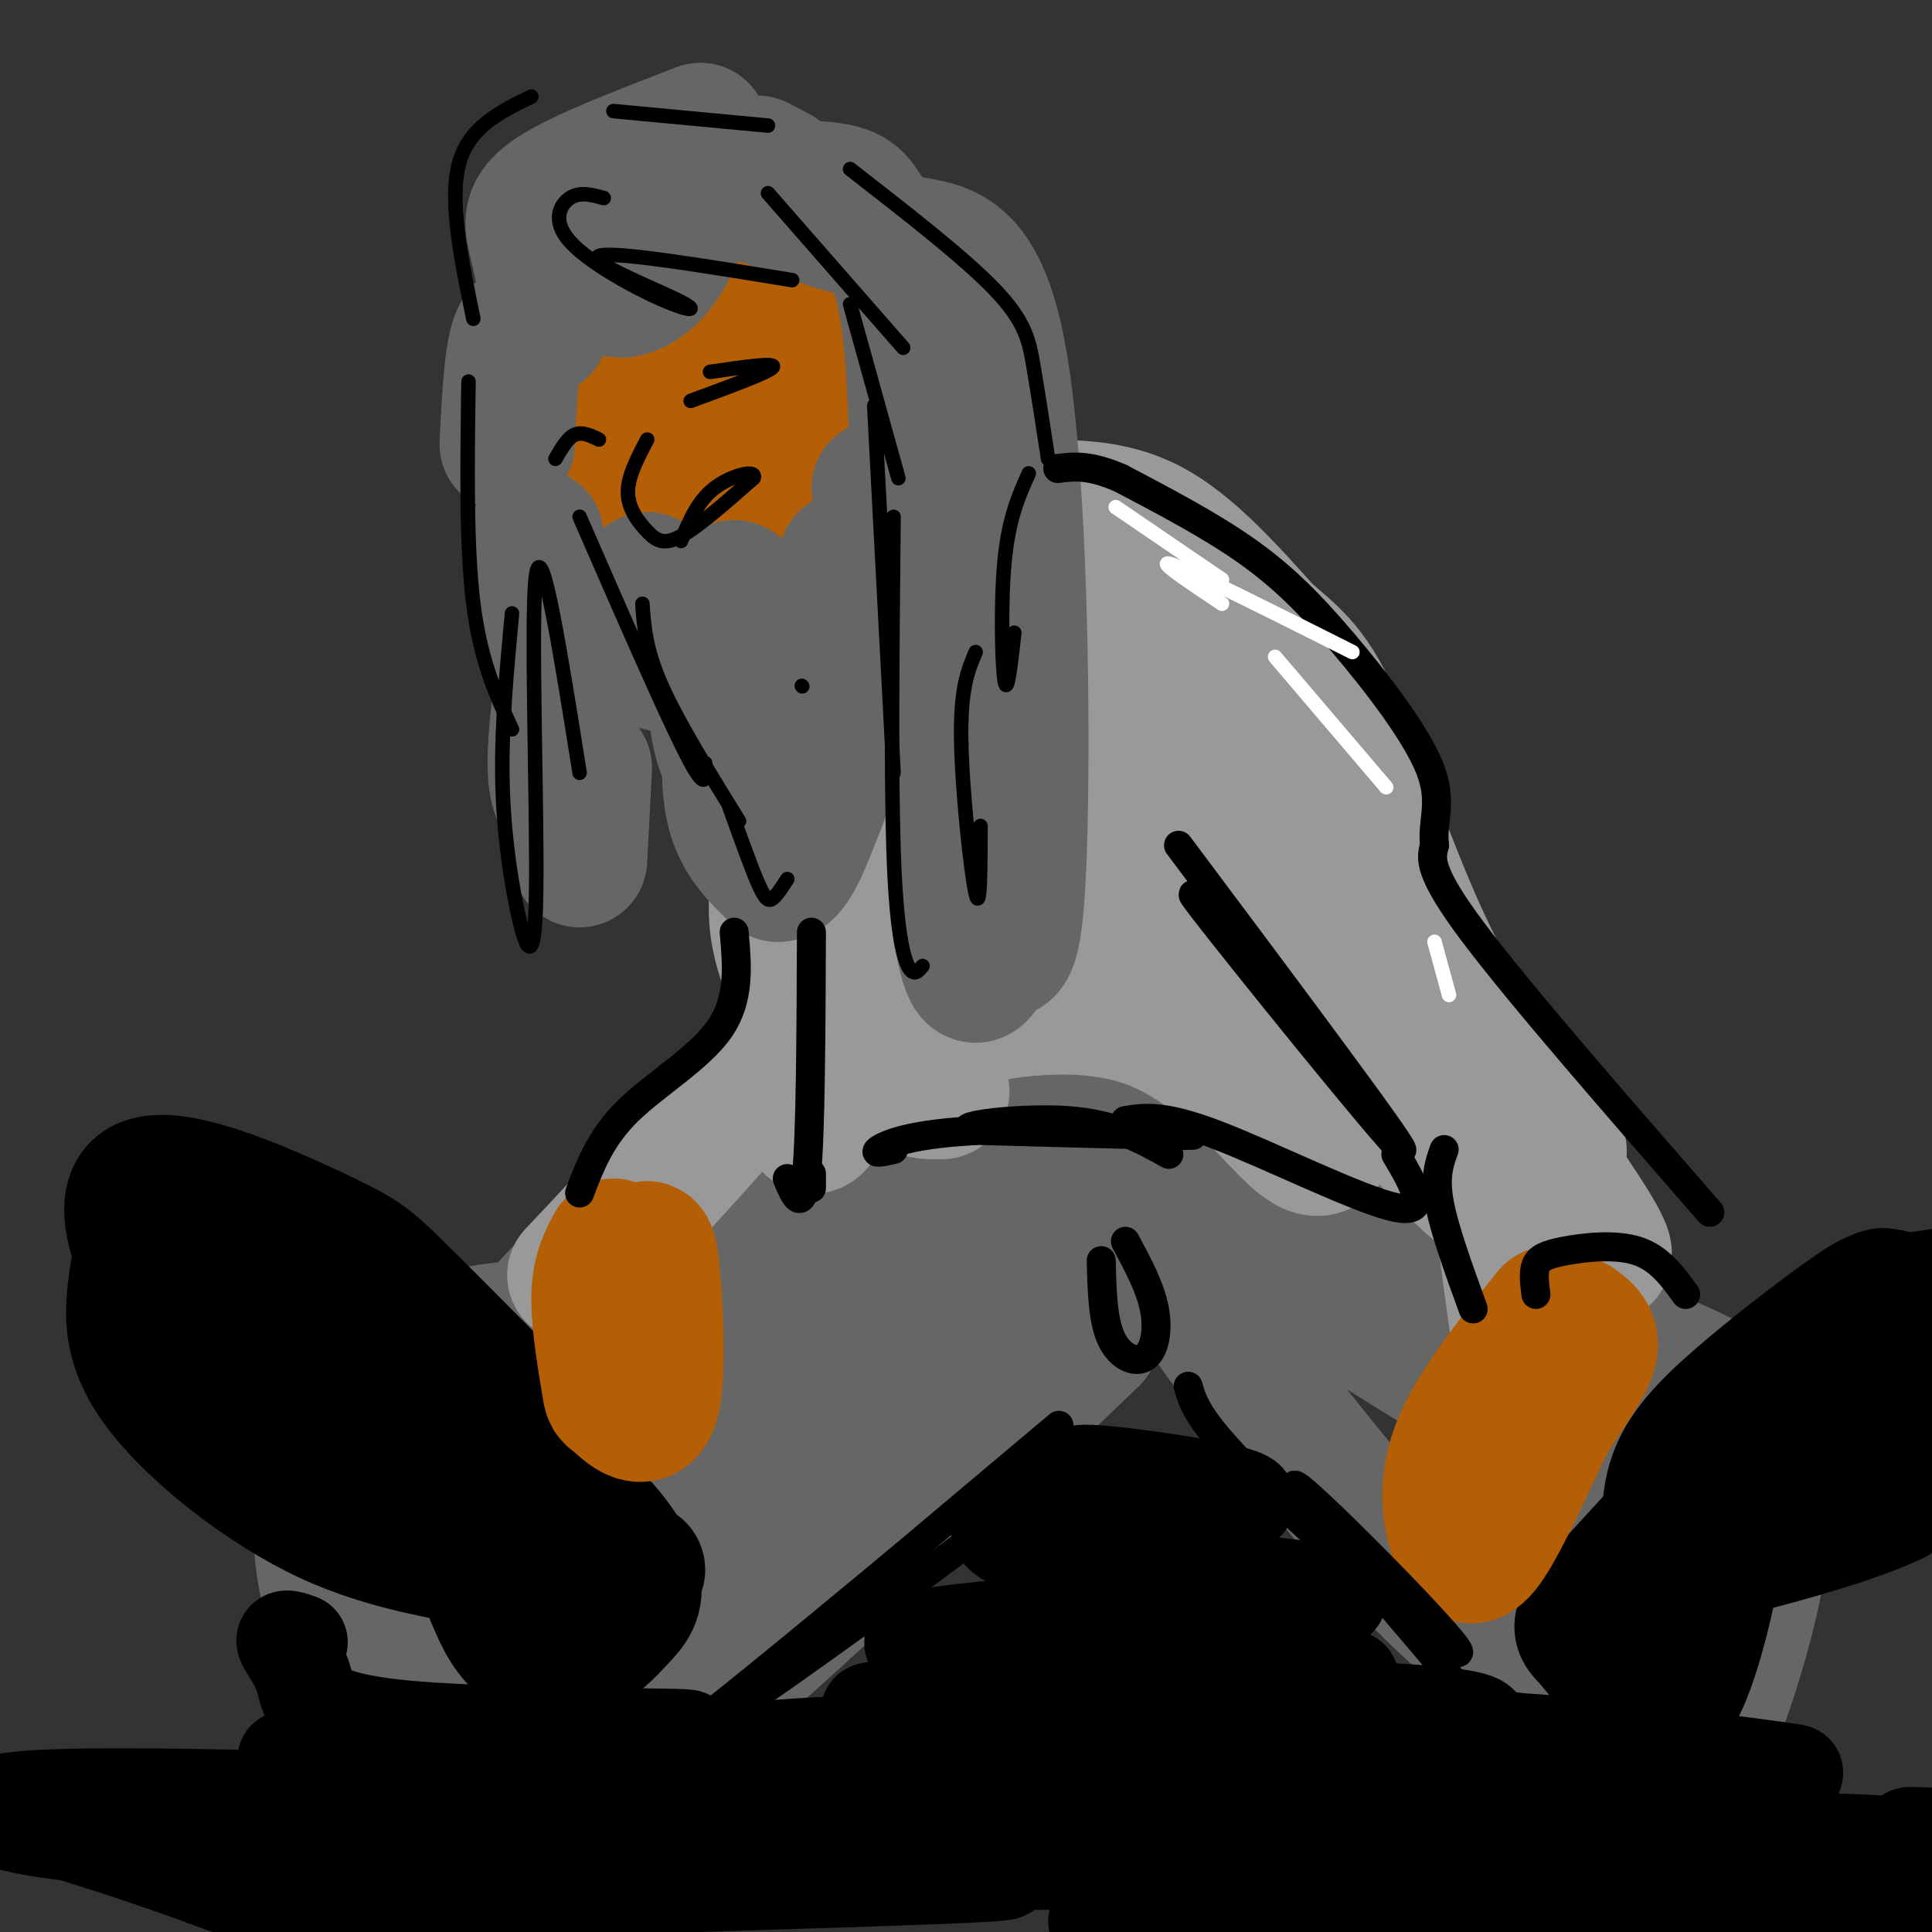 <svg viewBox='0 0 400 400' version='1.1' xmlns='http://www.w3.org/2000/svg' xmlns:xlink='http://www.w3.org/1999/xlink'><rect x="0" y="0" width="400" height="400" fill="#333333" stroke="none"/><g fill='none' stroke='rgb(102,102,102)' stroke-width='28' stroke-linecap='round' stroke-linejoin='round'><path d='M134,292c-2.511,-4.350 -5.022,-8.700 -1,-5c4.022,3.700 14.578,15.450 21,24c6.422,8.550 8.711,13.900 5,19c-3.711,5.100 -13.422,9.950 -25,12c-11.578,2.050 -25.022,1.300 -31,2c-5.978,0.700 -4.489,2.850 -3,5'/><path d='M100,349c0.932,3.176 4.761,8.616 8,12c3.239,3.384 5.889,4.711 10,5c4.111,0.289 9.684,-0.461 13,-2c3.316,-1.539 4.376,-3.868 5,-8c0.624,-4.132 0.812,-10.066 1,-16'/><path d='M125,275c-5.016,-0.238 -10.031,-0.476 -17,0c-6.969,0.476 -15.891,1.667 -23,6c-7.109,4.333 -12.405,11.807 -15,15c-2.595,3.193 -2.487,2.106 -3,8c-0.513,5.894 -1.646,18.770 2,28c3.646,9.230 12.070,14.814 17,18c4.930,3.186 6.366,3.973 7,1c0.634,-2.973 0.467,-9.707 1,-11c0.533,-1.293 1.767,2.853 3,7'/><path d='M97,347c1.667,2.333 4.333,4.667 7,7'/><path d='M153,282c-1.207,-1.093 -2.415,-2.185 -4,-3c-1.585,-0.815 -3.549,-1.352 1,-5c4.549,-3.648 15.609,-10.405 28,-16c12.391,-5.595 26.112,-10.027 30,-11c3.888,-0.973 -2.056,1.514 -8,4'/><path d='M125,359c1.583,3.333 3.167,6.667 20,-7c16.833,-13.667 48.917,-44.333 81,-75'/><path d='M122,272c-4.545,0.786 -9.089,1.572 -9,0c0.089,-1.572 4.812,-5.503 8,-9c3.188,-3.497 4.842,-6.559 25,-9c20.158,-2.441 58.818,-4.259 77,-6c18.182,-1.741 15.884,-3.405 13,-5c-2.884,-1.595 -6.353,-3.122 -15,2c-8.647,5.122 -22.470,16.892 -32,26c-9.530,9.108 -14.765,15.554 -20,22'/><path d='M169,293c-3.933,5.530 -3.767,8.354 1,9c4.767,0.646 14.134,-0.885 28,-9c13.866,-8.115 32.232,-22.814 39,-29c6.768,-6.186 1.937,-3.858 -2,-3c-3.937,0.858 -6.982,0.245 -12,3c-5.018,2.755 -12.009,8.877 -19,15'/><path d='M341,290c-4.668,-0.299 -9.335,-0.597 -13,2c-3.665,2.597 -6.327,8.090 -8,18c-1.673,9.910 -2.357,24.238 -1,36c1.357,11.762 4.755,20.957 10,24c5.245,3.043 12.338,-0.065 17,-3c4.662,-2.935 6.892,-5.698 10,-14c3.108,-8.302 7.092,-22.142 8,-30c0.908,-7.858 -1.262,-9.735 -3,-12c-1.738,-2.265 -3.045,-4.917 -6,-6c-2.955,-1.083 -7.559,-0.595 -10,3c-2.441,3.595 -2.721,10.298 -3,17'/><path d='M342,325c-0.333,4.333 0.333,6.667 1,9'/><path d='M368,304c-0.250,-6.000 -0.500,-12.000 -21,-21c-20.500,-9.000 -61.250,-21.000 -102,-33'/><path d='M254,274c-3.775,-3.337 -7.550,-6.673 -3,0c4.550,6.673 17.426,23.356 28,36c10.574,12.644 18.847,21.250 26,27c7.153,5.750 13.187,8.643 14,8c0.813,-0.643 -3.593,-4.821 -8,-9'/><path d='M255,256c32.711,20.778 65.422,41.556 67,40c1.578,-1.556 -27.978,-25.444 -46,-38c-18.022,-12.556 -24.511,-13.778 -31,-15'/><path d='M201,236c-7.831,0.093 -15.662,0.186 -21,2c-5.338,1.814 -8.184,5.348 -4,4c4.184,-1.348 15.400,-7.576 26,-11c10.600,-3.424 20.586,-4.042 27,-5c6.414,-0.958 9.255,-2.257 17,4c7.745,6.257 20.393,20.069 27,26c6.607,5.931 7.173,3.980 2,-2c-5.173,-5.980 -16.087,-15.990 -27,-26'/><path d='M248,228c-10.345,-4.774 -22.708,-3.708 -23,-3c-0.292,0.708 11.488,1.060 22,5c10.512,3.940 19.756,11.470 29,19'/></g>
<g fill='none' stroke='rgb(0,0,0)' stroke-width='28' stroke-linecap='round' stroke-linejoin='round'><path d='M104,289c-8.907,-8.973 -17.815,-17.946 -23,-23c-5.185,-5.054 -6.648,-6.190 -17,-11c-10.352,-4.810 -29.595,-13.295 -35,-9c-5.405,4.295 3.027,21.370 11,31c7.973,9.630 15.486,11.815 23,14'/><path d='M63,291c5.209,3.570 6.733,5.495 9,6c2.267,0.505 5.278,-0.411 9,1c3.722,1.411 8.156,5.149 1,-3c-7.156,-8.149 -25.902,-28.185 -36,-37c-10.098,-8.815 -11.549,-6.407 -13,-4'/><path d='M33,254c-3.085,1.441 -4.299,7.044 -5,13c-0.701,5.956 -0.889,12.267 6,21c6.889,8.733 20.855,19.890 34,26c13.145,6.110 25.470,7.174 31,9c5.530,1.826 4.265,4.413 3,7'/><path d='M102,330c1.282,3.133 2.987,7.467 6,10c3.013,2.533 7.333,3.265 11,2c3.667,-1.265 6.681,-4.526 9,-7c2.319,-2.474 3.942,-4.160 3,-8c-0.942,-3.840 -4.448,-9.833 -13,-17c-8.552,-7.167 -22.149,-15.506 -28,-18c-5.851,-2.494 -3.958,0.859 -1,5c2.958,4.141 6.979,9.071 11,14'/><path d='M100,311c5.089,4.489 12.311,8.711 18,11c5.689,2.289 9.844,2.644 14,3'/><path d='M346,323c-0.419,-5.880 -0.837,-11.760 1,-17c1.837,-5.240 5.930,-9.841 13,-16c7.070,-6.159 17.115,-13.877 23,-18c5.885,-4.123 7.608,-4.652 11,-2c3.392,2.652 8.452,8.483 10,14c1.548,5.517 -0.415,10.719 -3,15c-2.585,4.281 -5.793,7.640 -9,11'/><path d='M392,310c-8.075,3.909 -23.762,8.182 -31,10c-7.238,1.818 -6.026,1.182 -7,7c-0.974,5.818 -4.136,18.091 -7,23c-2.864,4.909 -5.432,2.455 -8,0'/><path d='M339,350c-3.305,-2.388 -7.568,-8.358 -10,-11c-2.432,-2.642 -3.033,-1.956 8,-14c11.033,-12.044 33.701,-36.820 44,-48c10.299,-11.180 8.228,-8.766 10,-8c1.772,0.766 7.386,-0.117 13,-1'/><path d='M404,268c2.120,0.585 0.919,2.549 4,5c3.081,2.451 10.445,5.391 0,13c-10.445,7.609 -38.699,19.888 -46,22c-7.301,2.112 6.349,-5.944 20,-14'/></g>
<g fill='none' stroke='rgb(153,153,153)' stroke-width='28' stroke-linecap='round' stroke-linejoin='round'><path d='M193,214c-2.653,3.074 -5.306,6.149 -7,6c-1.694,-0.149 -2.429,-3.521 7,-7c9.429,-3.479 29.022,-7.067 44,-2c14.978,5.067 25.340,18.787 31,24c5.660,5.213 6.617,1.918 8,-1c1.383,-2.918 3.191,-5.459 5,-8'/><path d='M281,226c0.440,-2.336 -0.959,-4.174 -2,-6c-1.041,-1.826 -1.722,-3.638 -14,-7c-12.278,-3.362 -36.152,-8.274 -50,-10c-13.848,-1.726 -17.671,-0.267 -21,3c-3.329,3.267 -6.166,8.341 -7,12c-0.834,3.659 0.333,5.903 2,7c1.667,1.097 3.833,1.049 6,1'/><path d='M277,227c-0.646,-16.142 -1.292,-32.283 -2,-40c-0.708,-7.717 -1.478,-7.009 -4,-10c-2.522,-2.991 -6.795,-9.680 -12,-15c-5.205,-5.320 -11.343,-9.271 -18,-11c-6.657,-1.729 -13.834,-1.237 -22,2c-8.166,3.237 -17.323,9.218 -21,17c-3.677,7.782 -1.875,17.364 -1,22c0.875,4.636 0.821,4.324 3,5c2.179,0.676 6.589,2.338 11,4'/><path d='M211,201c5.750,-0.672 14.626,-4.352 21,-9c6.374,-4.648 10.248,-10.265 10,-13c-0.248,-2.735 -4.616,-2.588 -7,-2c-2.384,0.588 -2.783,1.618 -1,4c1.783,2.382 5.748,6.117 10,8c4.252,1.883 8.791,1.915 13,3c4.209,1.085 8.089,3.225 9,-3c0.911,-6.225 -1.148,-20.813 -3,-29c-1.852,-8.187 -3.499,-9.973 -9,-14c-5.501,-4.027 -14.858,-10.293 -21,-13c-6.142,-2.707 -9.071,-1.853 -12,-1'/><path d='M221,132c-4.770,-0.172 -10.694,-0.102 -17,7c-6.306,7.102 -12.995,21.236 -13,24c-0.005,2.764 6.675,-5.841 9,-10c2.325,-4.159 0.294,-3.871 -6,-1c-6.294,2.871 -16.852,8.326 -23,13c-6.148,4.674 -7.886,8.566 -9,13c-1.114,4.434 -1.604,9.410 -1,14c0.604,4.590 2.302,8.795 4,13'/><path d='M165,205c1.581,2.022 3.534,0.576 5,1c1.466,0.424 2.445,2.719 8,-7c5.555,-9.719 15.685,-31.450 19,-40c3.315,-8.550 -0.185,-3.919 -5,0c-4.815,3.919 -10.945,7.125 -16,13c-5.055,5.875 -9.035,14.420 -11,21c-1.965,6.580 -1.914,11.195 0,13c1.914,1.805 5.690,0.802 9,-2c3.310,-2.802 6.155,-7.401 9,-12'/><path d='M183,192c3.355,-6.788 7.242,-17.759 9,-23c1.758,-5.241 1.388,-4.752 -2,-4c-3.388,0.752 -9.795,1.769 -15,18c-5.205,16.231 -9.209,47.678 -7,50c2.209,2.322 10.631,-24.479 14,-38c3.369,-13.521 1.684,-13.760 0,-14'/><path d='M182,181c-1.662,2.281 -5.817,14.982 -21,35c-15.183,20.018 -41.396,47.351 -42,48c-0.604,0.649 24.399,-25.386 38,-42c13.601,-16.614 15.801,-23.807 18,-31'/><path d='M175,191c3.529,-6.527 3.352,-7.344 2,-4c-1.352,3.344 -3.879,10.849 -4,14c-0.121,3.151 2.164,1.949 0,6c-2.164,4.051 -8.776,13.354 4,1c12.776,-12.354 44.940,-46.364 59,-60c14.060,-13.636 10.017,-6.896 10,-3c-0.017,3.896 3.991,4.948 8,6'/><path d='M254,151c2.895,1.254 6.132,1.388 7,5c0.868,3.612 -0.633,10.700 3,23c3.633,12.300 12.401,29.812 23,45c10.599,15.188 23.028,28.054 24,23c0.972,-5.054 -9.514,-28.027 -20,-51'/><path d='M291,196c-5.595,-13.262 -9.583,-20.917 -10,-20c-0.417,0.917 2.738,10.405 8,20c5.262,9.595 12.631,19.298 20,29'/><path d='M224,125c-2.909,-2.447 -5.817,-4.895 -10,-6c-4.183,-1.105 -9.640,-0.869 -13,-1c-3.360,-0.131 -4.622,-0.631 -9,2c-4.378,2.631 -11.872,8.393 -15,14c-3.128,5.607 -1.890,11.060 -1,15c0.890,3.940 1.432,6.369 6,8c4.568,1.631 13.162,2.466 19,1c5.838,-1.466 8.919,-5.233 12,-9'/><path d='M213,149c2.314,-6.938 2.098,-19.784 -4,-25c-6.098,-5.216 -18.079,-2.804 -20,-5c-1.921,-2.196 6.217,-9.001 12,-12c5.783,-2.999 9.211,-2.192 15,-2c5.789,0.192 13.940,-0.231 22,4c8.060,4.231 16.030,13.115 24,22'/><path d='M262,131c6.211,5.359 9.737,7.756 15,20c5.263,12.244 12.263,34.335 21,51c8.737,16.665 19.211,27.904 23,33c3.789,5.096 0.895,4.048 -2,3'/><path d='M319,238c3.881,6.405 14.583,20.917 13,22c-1.583,1.083 -15.452,-11.262 -21,-15c-5.548,-3.738 -2.774,1.131 0,6'/><path d='M311,251c0.833,7.167 2.917,22.083 5,37'/></g>
<g fill='none' stroke='rgb(180,95,6)' stroke-width='28' stroke-linecap='round' stroke-linejoin='round'><path d='M321,272c-7.923,9.827 -15.845,19.655 -19,28c-3.155,8.345 -1.542,15.208 0,19c1.542,3.792 3.012,4.512 6,0c2.988,-4.512 7.494,-14.256 12,-24'/><path d='M320,295c4.000,-6.800 8.000,-11.800 9,-15c1.000,-3.200 -1.000,-4.600 -3,-6'/><path d='M127,258c-1.490,2.789 -2.980,5.577 -3,11c-0.020,5.423 1.428,13.480 2,17c0.572,3.520 0.266,2.504 2,4c1.734,1.496 5.506,5.504 7,0c1.494,-5.504 0.710,-20.520 0,-27c-0.710,-6.480 -1.346,-4.423 -2,-3c-0.654,1.423 -1.327,2.211 -2,3'/><path d='M207,92c-3.100,-3.069 -6.201,-6.137 -11,-9c-4.799,-2.863 -11.297,-5.520 -15,-4c-3.703,1.520 -4.612,7.217 1,14c5.612,6.783 17.746,14.652 20,14c2.254,-0.652 -5.373,-9.826 -13,-19'/><path d='M139,62c-1.187,14.089 -2.374,28.178 0,35c2.374,6.822 8.310,6.377 14,6c5.690,-0.377 11.135,-0.686 15,-4c3.865,-3.314 6.151,-9.635 8,-15c1.849,-5.365 3.260,-9.776 3,-16c-0.260,-6.224 -2.191,-14.262 -7,-19c-4.809,-4.738 -12.495,-6.177 -17,-7c-4.505,-0.823 -5.828,-1.029 -10,1c-4.172,2.029 -11.192,6.294 -15,11c-3.808,4.706 -4.404,9.853 -5,15'/><path d='M125,69c-0.911,6.372 -0.687,14.801 0,23c0.687,8.199 1.838,16.166 5,21c3.162,4.834 8.336,6.535 13,7c4.664,0.465 8.819,-0.306 12,-2c3.181,-1.694 5.387,-4.311 7,-8c1.613,-3.689 2.633,-8.450 3,-16c0.367,-7.550 0.081,-17.890 -3,-25c-3.081,-7.110 -8.957,-10.989 -14,-12c-5.043,-1.011 -9.254,0.846 -12,3c-2.746,2.154 -4.026,4.605 -5,10c-0.974,5.395 -1.643,13.735 0,21c1.643,7.265 5.596,13.456 8,17c2.404,3.544 3.258,4.441 6,5c2.742,0.559 7.371,0.779 12,1'/><path d='M157,114c3.757,0.390 7.148,0.864 8,-8c0.852,-8.864 -0.835,-27.066 -3,-36c-2.165,-8.934 -4.807,-8.599 -9,-9c-4.193,-0.401 -9.937,-1.540 -14,-1c-4.063,0.540 -6.445,2.757 -8,6c-1.555,3.243 -2.284,7.512 -2,14c0.284,6.488 1.581,15.195 4,21c2.419,5.805 5.961,8.708 10,11c4.039,2.292 8.577,3.972 13,4c4.423,0.028 8.732,-1.595 12,-5c3.268,-3.405 5.494,-8.593 7,-14c1.506,-5.407 2.290,-11.033 2,-18c-0.290,-6.967 -1.654,-15.276 -4,-20c-2.346,-4.724 -5.673,-5.862 -9,-7'/><path d='M164,52c-4.264,-1.839 -10.423,-2.938 -16,-4c-5.577,-1.062 -10.572,-2.089 -16,3c-5.428,5.089 -11.290,16.292 -13,26c-1.710,9.708 0.732,17.921 5,25c4.268,7.079 10.362,13.022 18,17c7.638,3.978 16.819,5.989 26,8'/></g>
<g fill='none' stroke='rgb(102,102,102)' stroke-width='28' stroke-linecap='round' stroke-linejoin='round'><path d='M134,120c-0.306,6.640 -0.613,13.280 1,16c1.613,2.720 5.145,1.519 6,-2c0.855,-3.519 -0.967,-9.356 0,-7c0.967,2.356 4.722,12.903 7,18c2.278,5.097 3.079,4.742 4,4c0.921,-0.742 1.960,-1.871 3,-3'/><path d='M155,146c0.229,-5.872 -0.700,-19.053 -2,-23c-1.300,-3.947 -2.971,1.341 -4,8c-1.029,6.659 -1.417,14.689 0,21c1.417,6.311 4.639,10.904 6,9c1.361,-1.904 0.860,-10.304 0,-14c-0.860,-3.696 -2.078,-2.687 -3,2c-0.922,4.687 -1.549,13.054 0,19c1.549,5.946 5.275,9.473 9,13'/><path d='M161,181c2.702,0.162 4.957,-5.932 7,-11c2.043,-5.068 3.872,-9.110 5,-20c1.128,-10.890 1.554,-28.628 2,-33c0.446,-4.372 0.913,4.622 2,8c1.087,3.378 2.793,1.140 4,0c1.207,-1.140 1.916,-1.183 2,-5c0.084,-3.817 -0.458,-11.409 -1,-19'/><path d='M135,41c4.342,-1.747 8.684,-3.494 14,-4c5.316,-0.506 11.606,0.230 18,3c6.394,2.770 12.893,7.576 9,7c-3.893,-0.576 -18.179,-6.533 -28,-9c-9.821,-2.467 -15.179,-1.445 -19,2c-3.821,3.445 -6.106,9.312 -7,13c-0.894,3.688 -0.398,5.197 1,6c1.398,0.803 3.699,0.902 6,1'/><path d='M129,60c2.356,-0.398 5.246,-1.893 8,-6c2.754,-4.107 5.371,-10.827 6,-15c0.629,-4.173 -0.731,-5.798 -2,-7c-1.269,-1.202 -2.446,-1.982 -8,0c-5.554,1.982 -15.486,6.727 -9,8c6.486,1.273 29.388,-0.927 41,-1c11.612,-0.073 11.934,1.980 14,5c2.066,3.020 5.876,7.006 8,16c2.124,8.994 2.562,22.997 3,37'/><path d='M190,97c2.630,8.178 7.704,10.124 10,11c2.296,0.876 1.815,0.684 3,-1c1.185,-1.684 4.036,-4.858 5,-11c0.964,-6.142 0.041,-15.253 -2,-17c-2.041,-1.747 -5.200,3.869 -7,11c-1.800,7.131 -2.242,15.778 -2,26c0.242,10.222 1.168,22.018 3,31c1.832,8.982 4.570,15.149 6,9c1.430,-6.149 1.551,-24.614 1,-31c-0.551,-6.386 -1.776,-0.693 -3,5'/><path d='M204,130c-1.945,7.862 -5.309,25.017 -6,40c-0.691,14.983 1.290,27.794 3,31c1.710,3.206 3.149,-3.193 5,-4c1.851,-0.807 4.115,3.980 5,-20c0.885,-23.980 0.392,-76.725 -4,-102c-4.392,-25.275 -12.683,-23.078 -21,-25c-8.317,-1.922 -16.658,-7.961 -25,-14'/><path d='M161,36c-4.833,-2.667 -4.417,-2.333 -4,-2'/><path d='M145,27c-12.156,4.689 -24.311,9.378 -30,13c-5.689,3.622 -4.911,6.178 -4,10c0.911,3.822 1.956,8.911 3,14'/><path d='M112,68c-1.917,-0.500 -3.833,-1.000 -5,3c-1.167,4.000 -1.583,12.500 -2,21'/><path d='M111,111c0.000,0.000 2.000,23.000 2,23'/><path d='M117,136c-1.167,9.333 -2.333,18.667 -2,24c0.333,5.333 2.167,6.667 4,8'/><path d='M121,159c0.000,0.000 -1.000,19.000 -1,19'/></g>
<g fill='none' stroke='rgb(0,0,0)' stroke-width='6' stroke-linecap='round' stroke-linejoin='round'><path d='M185,238c-2.202,0.488 -4.405,0.976 -3,0c1.405,-0.976 6.417,-3.417 22,-4c15.583,-0.583 41.738,0.690 43,1c1.262,0.310 -22.369,-0.345 -46,-1'/><path d='M201,234c-3.644,-0.911 10.244,-2.689 20,-2c9.756,0.689 15.378,3.844 21,7'/><path d='M244,175c24.489,32.733 48.978,65.467 46,63c-2.978,-2.467 -33.422,-40.133 -41,-50c-7.578,-9.867 7.711,8.067 23,26'/><path d='M272,214c5.333,6.167 7.167,8.583 9,11'/><path d='M299,238c-1.000,2.750 -2.000,5.500 -1,11c1.000,5.500 4.000,13.750 7,22'/><path d='M318,268c-0.292,-2.250 -0.583,-4.500 0,-6c0.583,-1.500 2.042,-2.250 6,-3c3.958,-0.750 10.417,-1.500 15,0c4.583,1.500 7.292,5.250 10,9'/><path d='M354,251c-19.750,-22.667 -39.500,-45.333 -49,-58c-9.500,-12.667 -8.750,-15.333 -8,-18'/><path d='M297,175c-0.609,-5.088 1.868,-8.807 -1,-16c-2.868,-7.193 -11.080,-17.860 -18,-26c-6.920,-8.140 -12.549,-13.754 -20,-19c-7.451,-5.246 -16.726,-10.123 -26,-15'/><path d='M232,99c-6.500,-2.833 -9.750,-2.417 -13,-2'/><path d='M289,239c3.689,6.244 7.378,12.489 0,11c-7.378,-1.489 -25.822,-10.711 -37,-15c-11.178,-4.289 -15.089,-3.644 -19,-3'/><path d='M168,193c-0.083,20.750 -0.167,41.500 -1,50c-0.833,8.500 -2.417,4.750 -4,1'/><path d='M168,246c0.000,0.000 0.000,-3.000 0,-3'/><path d='M152,193c0.622,6.933 1.244,13.867 -3,20c-4.244,6.133 -13.356,11.467 -19,17c-5.644,5.533 -7.822,11.267 -10,17'/><path d='M131,361c0.750,-1.196 1.500,-2.393 -2,2c-3.500,4.393 -11.250,14.375 9,-1c20.250,-15.375 68.500,-56.107 79,-65c10.500,-8.893 -16.750,14.054 -44,37'/><path d='M173,334c-16.107,13.381 -34.375,28.333 -27,24c7.375,-4.333 40.393,-27.952 56,-40c15.607,-12.048 13.804,-12.524 12,-13'/><path d='M228,261c0.149,6.095 0.298,12.190 2,16c1.702,3.810 4.958,5.333 7,4c2.042,-1.333 2.869,-5.524 2,-10c-0.869,-4.476 -3.435,-9.238 -6,-14'/><path d='M246,287c1.089,3.810 2.179,7.619 16,21c13.821,13.381 40.375,36.333 40,34c-0.375,-2.333 -27.679,-29.952 -33,-34c-5.321,-4.048 11.339,15.476 28,35'/><path d='M297,343c7.000,9.333 10.500,15.167 14,21'/><path d='M328,372c4.417,3.917 8.833,7.833 14,8c5.167,0.167 11.083,-3.417 17,-7'/></g>
<g fill='none' stroke='rgb(0,0,0)' stroke-width='3' stroke-linecap='round' stroke-linejoin='round'><path d='M125,41c-2.458,-0.676 -4.915,-1.353 -7,0c-2.085,1.353 -3.796,4.735 0,9c3.796,4.265 13.100,9.411 19,12c5.900,2.589 8.396,2.620 3,0c-5.396,-2.620 -18.685,-7.891 -16,-9c2.685,-1.109 21.342,1.946 40,5'/><path d='M159,40c0.000,0.000 28.000,32.000 28,32'/><path d='M176,63c0.000,0.000 10.000,36.000 10,36'/><path d='M181,84c0.000,0.000 4.000,76.000 4,76'/><path d='M185,107c-0.267,26.467 -0.533,52.933 0,69c0.533,16.067 1.867,21.733 3,24c1.133,2.267 2.067,1.133 3,0'/><path d='M202,135c-1.578,3.733 -3.156,7.467 -3,18c0.156,10.533 2.044,27.867 3,32c0.956,4.133 0.978,-4.933 1,-14'/><path d='M213,98c-2.067,4.600 -4.133,9.200 -5,18c-0.867,8.800 -0.533,21.800 0,25c0.533,3.200 1.267,-3.400 2,-10'/><path d='M217,95c-1.044,-6.800 -2.089,-13.600 -3,-19c-0.911,-5.400 -1.689,-9.400 -8,-16c-6.311,-6.600 -18.156,-15.800 -30,-25'/><path d='M159,26c0.000,0.000 -32.000,-3.000 -32,-3'/><path d='M110,20c-6.500,3.167 -13.000,6.333 -15,14c-2.000,7.667 0.500,19.833 3,32'/><path d='M97,79c-0.250,17.000 -0.500,34.000 1,46c1.500,12.000 4.750,19.000 8,26'/><path d='M106,127c-1.049,11.278 -2.099,22.555 -2,33c0.099,10.445 1.346,20.057 3,28c1.654,7.943 3.715,14.215 4,-3c0.285,-17.215 -1.204,-57.919 0,-66c1.204,-8.081 5.102,16.459 9,41'/><path d='M120,107c8.833,20.250 17.667,40.500 22,49c4.333,8.500 4.167,5.250 4,2'/><path d='M133,125c0.333,4.750 0.667,9.500 4,17c3.333,7.500 9.667,17.750 16,28'/><path d='M151,167c2.267,6.333 4.533,12.667 6,16c1.467,3.333 2.133,3.667 3,3c0.867,-0.667 1.933,-2.333 3,-4'/><path d='M166,142c0.000,0.000 0.100,0.100 0.1,0.1'/><path d='M134,91c-2.024,3.845 -4.048,7.690 -4,11c0.048,3.310 2.167,6.083 4,8c1.833,1.917 3.381,2.976 7,1c3.619,-1.976 9.310,-6.988 15,-12'/><path d='M156,99c0.867,-1.911 -4.467,-0.689 -8,2c-3.533,2.689 -5.267,6.844 -7,11'/><path d='M143,83c8.167,-3.000 16.333,-6.000 17,-7c0.667,-1.000 -6.167,0.000 -13,1'/><path d='M124,91c-1.750,-0.833 -3.500,-1.667 -5,-1c-1.500,0.667 -2.750,2.833 -4,5'/></g>
<g fill='none' stroke='rgb(255,255,255)' stroke-width='3' stroke-linecap='round' stroke-linejoin='round'><path d='M231,105c0.000,0.000 22.000,15.000 22,15'/><path d='M253,125c-7.250,-4.833 -14.500,-9.667 -10,-8c4.500,1.667 20.750,9.833 37,18'/><path d='M264,136c0.000,0.000 23.000,27.000 23,27'/><path d='M297,195c0.000,0.000 3.000,11.000 3,11'/></g>
<g fill='none' stroke='rgb(0,0,0)' stroke-width='20' stroke-linecap='round' stroke-linejoin='round'><path d='M62,340c-1.718,-0.611 -3.437,-1.222 -3,0c0.437,1.222 3.029,4.278 4,8c0.971,3.722 0.322,8.111 22,10c21.678,1.889 65.682,1.278 56,2c-9.682,0.722 -73.052,2.778 -81,4c-7.948,1.222 39.526,1.611 87,2'/><path d='M147,366c20.492,-0.122 28.223,-1.428 8,-1c-20.223,0.428 -68.400,2.589 -51,3c17.400,0.411 100.377,-0.928 112,-2c11.623,-1.072 -48.108,-1.878 -58,-3c-9.892,-1.122 30.054,-2.561 70,-4'/><path d='M228,359c22.523,-0.967 43.829,-1.383 24,-2c-19.829,-0.617 -80.794,-1.433 -71,-3c9.794,-1.567 90.347,-3.884 98,-6c7.653,-2.116 -57.593,-4.031 -80,-6c-22.407,-1.969 -1.973,-3.991 9,-5c10.973,-1.009 12.487,-1.004 14,-1'/><path d='M222,336c17.020,-1.020 52.570,-3.071 55,-5c2.430,-1.929 -28.261,-3.738 -48,-7c-19.739,-3.262 -28.528,-7.977 -17,-10c11.528,-2.023 43.373,-1.352 46,-3c2.627,-1.648 -23.964,-5.614 -32,-6c-8.036,-0.386 2.482,2.807 13,6'/><path d='M246,352c-1.406,4.618 -2.813,9.237 11,13c13.813,3.763 42.845,6.671 36,9c-6.845,2.329 -49.567,4.078 -66,6c-16.433,1.922 -6.578,4.018 17,4c23.578,-0.018 60.879,-2.148 73,-2c12.121,0.148 -0.940,2.574 -14,5'/><path d='M303,387c-12.285,1.352 -35.997,2.230 -34,1c1.997,-1.230 29.704,-4.570 58,-6c28.296,-1.430 57.183,-0.950 65,0c7.817,0.950 -5.434,2.371 -31,0c-25.566,-2.371 -63.447,-8.535 -64,-11c-0.553,-2.465 36.224,-1.233 73,0'/><path d='M370,371c2.761,0.329 -26.835,1.153 -45,0c-18.165,-1.153 -24.898,-4.281 -27,-6c-2.102,-1.719 0.426,-2.028 2,-3c1.574,-0.972 2.193,-2.608 21,-1c18.807,1.608 55.802,6.459 50,6c-5.802,-0.459 -54.401,-6.230 -103,-12'/><path d='M268,355c-9.926,-2.048 16.761,-1.167 29,0c12.239,1.167 10.032,2.620 8,4c-2.032,1.380 -3.887,2.686 -5,4c-1.113,1.314 -1.484,2.634 -40,3c-38.516,0.366 -115.177,-0.223 -153,1c-37.823,1.223 -36.809,4.259 -26,5c10.809,0.741 31.413,-0.812 59,0c27.587,0.812 62.158,3.988 68,7c5.842,3.012 -17.045,5.861 -34,7c-16.955,1.139 -27.977,0.570 -39,0'/><path d='M135,386c-27.510,-0.832 -76.784,-2.910 -104,-5c-27.216,-2.090 -32.373,-4.190 -33,-6c-0.627,-1.810 3.276,-3.330 35,-3c31.724,0.330 91.270,2.511 120,3c28.730,0.489 26.645,-0.714 -5,-1c-31.645,-0.286 -92.850,0.346 -121,1c-28.150,0.654 -23.246,1.330 -14,4c9.246,2.670 22.836,7.334 30,10c7.164,2.666 7.904,3.333 29,3c21.096,-0.333 62.548,-1.667 104,-3'/><path d='M176,389c26.824,-0.868 41.883,-1.537 25,-2c-16.883,-0.463 -65.708,-0.718 -54,-1c11.708,-0.282 83.949,-0.589 115,-1c31.051,-0.411 20.910,-0.925 8,1c-12.910,1.925 -28.591,6.287 -37,9c-8.409,2.713 -9.545,3.775 7,4c16.545,0.225 50.773,-0.388 85,-1'/><path d='M325,398c2.076,0.462 -35.234,2.118 -20,2c15.234,-0.118 83.011,-2.011 95,-4c11.989,-1.989 -31.811,-4.074 -32,-6c-0.189,-1.926 43.232,-3.693 58,-5c14.768,-1.307 0.884,-2.153 -13,-3'/><path d='M413,382c-8.384,-1.061 -22.845,-2.212 -16,-2c6.845,0.212 34.997,1.788 42,2c7.003,0.212 -7.142,-0.939 -12,0c-4.858,0.939 -0.429,3.970 4,7'/></g>
</svg>